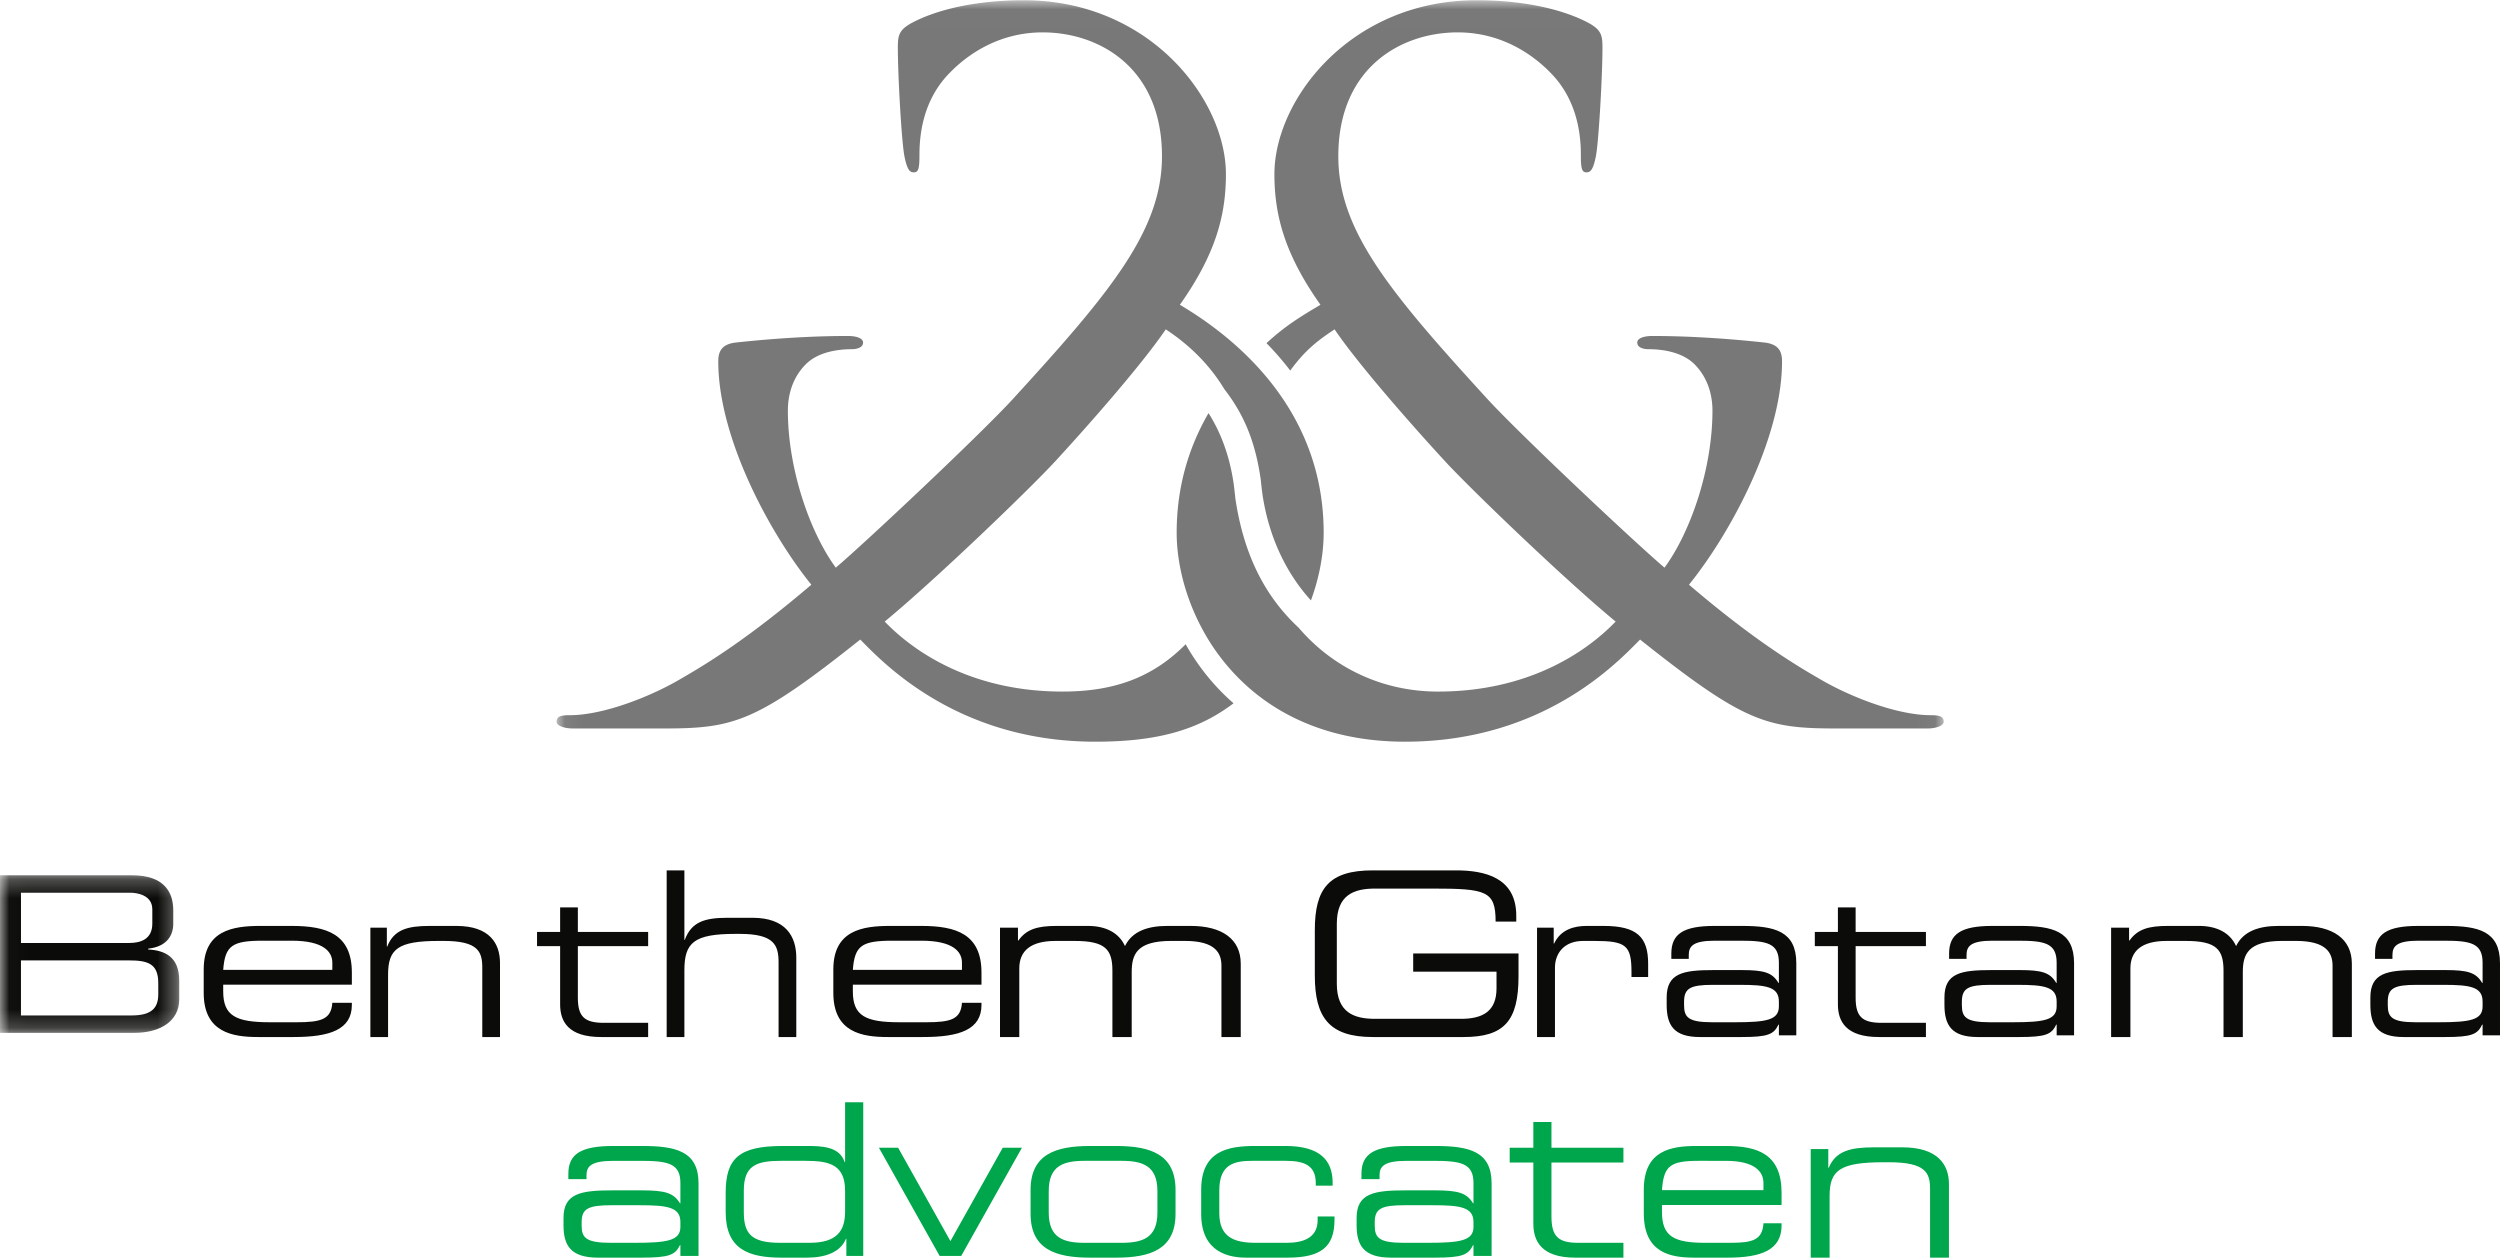 <svg width="135" height="68" viewBox="0 0 135 68" xmlns="http://www.w3.org/2000/svg" xmlns:xlink="http://www.w3.org/1999/xlink"><title>BG_logo_LIGGEND_ZWART</title><defs><path id="a" d="M.023.266v8.508H9.68V.266H.023z"/><path id="c" d="M30.057 63.976h74.903V.013H30.057z"/></defs><g fill="none" fill-rule="evenodd"><g transform="translate(0 47)"><mask id="b" fill="#fff"><use xlink:href="#a"/></mask><path d="M8.547 6.083c0-1.058-.577-1.222-1.605-1.222h-5.81v2.973h5.983c1.051 0 1.432-.388 1.432-1.14v-.611zm-.323-3.984c0-.776-.843-.893-1.19-.893H1.133v2.715h5.845c.611 0 1.247-.2 1.247-1.046v-.776zM0 .266h7.138c1.733 0 2.218.917 2.218 1.892v.728c0 .611-.335 1.234-1.351 1.34v.047c.889.047 1.674.388 1.674 1.68v1.011c0 1.187-1.04 1.81-2.425 1.81H0V.266z" fill="#0B0B09" mask="url(#b)"/></g><path d="M17.946 51.985c0-.593-.477-1.187-2.193-1.187H14.21c-1.666 0-2.058.252-2.157 1.574h5.893v-.387zM11 52.35c0-2.11 1.568-2.35 3.063-2.35h1.69C17.64 50 19 50.445 19 52.52v.651h-6.947v.365c0 1.323.687 1.666 2.524 1.666h1.446c1.323 0 1.862-.16 1.923-1.05H19v.114C19 55.601 17.812 56 15.851 56h-1.91C12.567 56 11 55.76 11 53.616V52.35zm9-2.257h.89v1.019h.022C21.27 50.196 22.014 50 23.205 50h1.436c1.792 0 2.359.938 2.359 2.004V56h-.957v-3.753c0-.868-.234-1.437-2.092-1.437h-.245c-2.237 0-2.75.44-2.75 1.83V56H20v-5.907M35 56h-2.538c-1.792 0-2.215-.854-2.215-1.764v-3.144H29v-.767h1.247V49h.957v1.325H35v.767h-3.796v2.783c0 1.04.368 1.358 1.414 1.358H35V56m69 0h-2.538c-1.792 0-2.215-.854-2.215-1.764v-3.144H98v-.767h1.247V49h.957v1.325H104v.767h-3.796v2.783c0 1.04.367 1.358 1.414 1.358H104V56m-68-9h.957v3.754h.022c.357-.983 1.102-1.193 2.293-1.193h1.369c1.791 0 2.359 1.006 2.359 2.15V56h-.957v-4.028c0-.932-.234-1.542-2.092-1.542h-.245c-2.237 0-2.749.473-2.749 1.965V56H36v-9m15.946 4.985c0-.593-.477-1.187-2.193-1.187H48.21c-1.666 0-2.058.252-2.156 1.574h5.892v-.387zM45 52.35c0-2.11 1.568-2.35 3.063-2.35h1.69C51.64 50 53 50.445 53 52.52v.651h-6.946v.365c0 1.323.685 1.666 2.523 1.666h1.446c1.323 0 1.862-.16 1.923-1.05H53v.114C53 55.601 51.811 56 49.851 56H47.94c-1.372 0-2.94-.24-2.94-2.384V52.35zm9-2.257h.97v.695h.024c.436-.614 1.03-.788 2.071-.788h1.684c.945 0 1.672.36 2 1.088.387-.798 1.223-1.088 2.29-1.088h1.26C65.97 50 67 50.695 67 52.039V56h-1.042v-3.846c0-.683-.315-1.344-1.975-1.344h-.739c-1.878 0-2.132.742-2.132 1.692V56H60.07v-3.579c0-1.147-.376-1.61-2.035-1.61h-1.042c-1.333 0-1.951.533-1.951 1.482V56H54v-5.907m28 2.624C82 55.14 81.223 56 79.029 56h-4.9C71.752 56 71 54.918 71 52.668v-2.435c0-2.25.752-3.233 3.13-3.233h4.486c1.577 0 3.262.393 3.262 2.447v.32h-1.115c0-1.661-.497-1.784-3.432-1.784h-3.08c-1.14 0-2.063.344-2.063 1.894v3.246c0 1.549.922 1.894 2.062 1.894h4.646c1.188 0 1.916-.418 1.916-1.648v-.898h-4.5v-.983H82v1.23m1-2.625h.9v.857h.023c.36-.765 1.092-.95 1.756-.95h.912c1.813 0 2.409.602 2.409 2.05v.707h-.9v-.255c0-1.46-.293-1.692-2.015-1.692h-.597c-1.024 0-1.52.672-1.52 1.437V56H83v-5.907m13.06 3.991c0-.8-.679-.902-2.122-.902h-1.444c-1.214 0-1.554.183-1.554.913v.182c0 .651.22.925 1.51.925h1.247c1.706 0 2.363-.126 2.363-.856v-.262zm0 1.243h-.023c-.25.525-.547.673-1.99.673h-2.253C90.372 56 90 55.35 90 54.255v-.389c0-1.322.897-1.482 2.537-1.482h1.51c1.225 0 1.662.137 1.99.696h.023v-1.095c0-1.05-.635-1.187-2.079-1.187h-1.378c-1.181 0-1.41.297-1.41.776v.206h-.941v-.286c0-1.061.645-1.494 2.33-1.494h1.487c1.75 0 2.931.273 2.931 2.008v3.9h-.94v-.58zm15-1.243c0-.8-.679-.902-2.122-.902h-1.444c-1.214 0-1.553.183-1.553.913v.182c0 .651.219.925 1.51.925h1.246c1.706 0 2.362-.126 2.362-.856v-.262zm0 1.243h-.022c-.252.525-.547.673-1.991.673h-2.253c-1.422 0-1.794-.65-1.794-1.745v-.389c0-1.322.897-1.482 2.538-1.482h1.509c1.225 0 1.663.137 1.99.696h.022v-1.095c0-1.05-.634-1.187-2.078-1.187h-1.377c-1.182 0-1.411.297-1.411.776v.206h-.941v-.286c0-1.061.645-1.494 2.33-1.494h1.487c1.75 0 2.931.273 2.931 2.008v3.9h-.94v-.58zm2.94-5.234h.97v.695h.024c.436-.614 1.03-.788 2.071-.788h1.685c.944 0 1.671.36 1.999 1.088.387-.798 1.223-1.088 2.289-1.088h1.26c1.672 0 2.702.695 2.702 2.039V56h-1.042v-3.846c0-.683-.315-1.344-1.975-1.344h-.739c-1.878 0-2.132.742-2.132 1.692V56h-1.042v-3.579c0-1.147-.376-1.61-2.035-1.61h-1.042c-1.333 0-1.951.533-1.951 1.482V56H114v-5.907m20.06 3.991c0-.8-.68-.902-2.122-.902h-1.444c-1.214 0-1.554.183-1.554.913v.182c0 .651.22.925 1.51.925h1.247c1.706 0 2.363-.126 2.363-.856v-.262zm0 1.243h-.023c-.251.525-.547.673-1.99.673h-2.253c-1.422 0-1.794-.65-1.794-1.745v-.389c0-1.322.897-1.482 2.538-1.482h1.508c1.226 0 1.664.137 1.991.696h.023v-1.095c0-1.05-.635-1.187-2.079-1.187h-1.377c-1.182 0-1.412.297-1.412.776v.206h-.94v-.286c0-1.061.645-1.494 2.33-1.494h1.487c1.75 0 2.931.273 2.931 2.008v3.9h-.94v-.58z" fill="#0B0B09"/><path d="M36.741 65.987c0-.802-.706-.905-2.21-.905h-1.503c-1.265 0-1.619.182-1.619.917v.184c0 .653.228.929 1.573.929h1.299c1.776 0 2.46-.126 2.46-.86v-.265zm0 1.25h-.022c-.263.527-.57.676-2.075.676h-2.346c-1.481 0-1.869-.654-1.869-1.754v-.39c0-1.329.935-1.49 2.644-1.49h1.571c1.278 0 1.733.138 2.075.7h.022v-1.1c0-1.055-.66-1.194-2.164-1.194h-1.436c-1.23 0-1.47.3-1.47.781v.206h-.98v-.287c0-1.066.673-1.502 2.427-1.502h1.55c1.823 0 3.053.276 3.053 2.018v3.921h-.98v-.585zm3.425-1.799c0 1.136.354 1.674 1.948 1.674h1.596c1.459 0 1.925-.619 1.925-1.686v-1.112c0-1.4-.809-1.629-2.131-1.629h-1.32c-1.345 0-2.018.253-2.018 1.606v1.147zm6.45 2.384h-.913v-.928h-.022c-.285.71-1.083 1.019-2.108 1.019h-1.367c-1.778 0-3.02-.447-3.02-2.463v-1.033c0-1.869.719-2.534 3.076-2.534h1.493c1.117 0 1.652.265 1.857.872h.023v-3.233h.98v8.3zm.844-5.846h1.037l2.826 5.043 2.826-5.043h1.036l-3.28 5.846h-1.163l-3.281-5.846M62.5 64.314c0-1.365-.8-1.629-1.938-1.629h-1.994c-1.14 0-1.936.264-1.936 1.629v1.17c0 1.363.797 1.628 1.936 1.628h1.994c1.138 0 1.938-.265 1.938-1.628v-1.17zm-6.849-.057c0-1.927 1.356-2.374 3.213-2.374h1.402c1.857 0 3.213.447 3.213 2.374v1.284c0 1.925-1.356 2.372-3.213 2.372h-1.402c-1.857 0-3.213-.447-3.213-2.372v-1.284zm9.213-.012c0-2.12 1.481-2.362 2.917-2.362h1.64c1.822 0 2.541.746 2.541 1.983v.16h-.91v-.136c0-.975-.64-1.205-1.62-1.205h-1.8c-.923 0-1.79.139-1.79 1.594v1.227c0 1.308.799 1.606 1.984 1.606h1.651c.912 0 1.676-.276 1.676-1.228v-.195h.91v.173c0 1.478-.729 2.051-2.551 2.051H67.3c-.876 0-2.436-.24-2.436-2.36v-1.308m14.704 1.742c0-.802-.706-.905-2.211-.905h-1.503c-1.265 0-1.618.182-1.618.917v.184c0 .653.227.929 1.572.929h1.3c1.777 0 2.46-.126 2.46-.86v-.265zm0 1.25h-.023c-.263.527-.57.676-2.073.676h-2.347c-1.482 0-1.868-.654-1.868-1.754v-.39c0-1.329.933-1.49 2.643-1.49h1.572c1.276 0 1.73.138 2.073.7h.023v-1.1c0-1.055-.66-1.194-2.164-1.194h-1.436c-1.23 0-1.472.3-1.472.781v.206h-.978v-.287c0-1.066.672-1.502 2.427-1.502h1.55c1.822 0 3.052.276 3.052 2.018v3.921h-.979v-.585zm8.097.676h-2.598c-1.834 0-2.267-.894-2.267-1.845v-3.29h-1.277v-.802H82.8v-1.388h.979v1.388h3.886v.802h-3.886v2.91c0 1.091.376 1.424 1.446 1.424h2.44v.801m7.561-4.034c0-.596-.444-1.194-2.04-1.194H91.75c-1.549 0-1.912.253-2.004 1.583h5.48v-.39zm-6.461.366c0-2.12 1.457-2.362 2.848-2.362h1.574c1.754 0 3.018.447 3.018 2.534v.653h-6.459v.368c0 1.329.637 1.674 2.346 1.674h1.345c1.23 0 1.73-.162 1.79-1.055h.978v.114c0 1.341-1.105 1.742-2.928 1.742H91.5c-1.278 0-2.735-.24-2.735-2.395v-1.273zm9.014-2.196h.949v1.011h.024c.378-.908 1.174-1.104 2.444-1.104h1.531c1.912 0 2.517.932 2.517 1.988v3.969h-1.02v-3.725c0-.863-.25-1.427-2.23-1.427h-.263c-2.386 0-2.932.437-2.932 1.816v3.336h-1.02v-5.864" fill="#00A64B"/><mask id="d" fill="#fff"><use xlink:href="#c"/></mask><path d="M104.25 38.62c-1.829 0-4.417-1.02-6.042-1.99-1.42-.817-3.654-2.196-7.003-5.056 2.232-2.758 5.025-7.915 5.025-12.054 0-.51-.153-.918-.915-1.02-2.842-.306-4.873-.357-6.091-.357-.406 0-.812.103-.812.357 0 .256.304.357.61.357.76 0 1.825.153 2.486.818.76.766.965 1.737.965 2.502 0 3.115-1.169 6.536-2.589 8.477-1.624-1.379-7.868-7.25-9.593-9.14-5.28-5.772-8.022-9.09-8.022-13.075 0-4.8 3.403-6.69 6.446-6.69 2.235 0 3.96 1.073 5.077 2.247 1.27 1.328 1.574 3.013 1.574 4.342 0 .765.05.969.304.969.203 0 .355-.102.507-.868.153-.766.356-4.34.356-5.874 0-.612-.05-.918-.66-1.276C84.503.524 82.32.013 79.733.013c-6.803 0-10.915 5.363-10.915 9.395 0 2.3.61 4.395 2.487 7.05-1.113.66-1.906 1.144-2.914 2.072.452.462.882.956 1.282 1.48.743-1.013 1.36-1.545 2.394-2.224 1.42 2.092 4.671 5.72 5.99 7.148 1.319 1.43 6.344 6.283 9.188 8.631-1.726 1.787-4.873 3.78-9.595 3.78-3.008 0-5.674-1.288-7.52-3.446-1.885-1.75-2.983-4.039-3.42-6.98l-.004-.023-.002-.026a23.247 23.247 0 0 0-.084-.735c-.218-1.521-.695-2.778-1.36-3.827-1.058 1.824-1.72 3.967-1.72 6.457 0 1.55.422 3.393 1.346 5.134a11.371 11.371 0 0 0 2.622 3.3c1.956 1.684 4.696 2.853 8.366 2.853 7.513 0 11.523-4.341 12.69-5.516 5.583 4.443 6.803 4.801 10.559 4.801h4.973c.458 0 .864-.154.864-.358 0-.306-.255-.358-.71-.358zm-37.639-.642c-1.91 1.448-4.122 2.074-7.468 2.074-7.513 0-11.523-4.341-12.689-5.516-5.584 4.443-6.803 4.801-10.56 4.801h-4.973c-.457 0-.864-.154-.864-.358 0-.306.255-.358.711-.358 1.828 0 4.416-1.021 6.04-1.991 1.422-.817 3.655-2.196 7.005-5.056-2.233-2.758-5.026-7.915-5.026-12.054 0-.51.153-.918.915-1.02 2.843-.306 4.874-.357 6.091-.357.406 0 .813.103.813.357 0 .256-.305.357-.61.357-.762 0-1.826.153-2.487.818-.761.766-.964 1.737-.964 2.502 0 3.115 1.167 6.536 2.588 8.477 1.624-1.379 7.868-7.25 9.593-9.14 5.28-5.772 8.021-9.09 8.021-13.075 0-4.8-3.402-6.69-6.445-6.69-2.235 0-3.96 1.073-5.077 2.247-1.27 1.328-1.574 3.013-1.574 4.342 0 .765-.05.969-.305.969-.202 0-.354-.102-.506-.868-.154-.766-.356-4.34-.356-5.874 0-.612.05-.918.66-1.276C50.514.524 52.697.013 55.285.013 62.087.013 66.2 5.376 66.2 9.408c0 2.3-.609 4.395-2.487 7.05 1.33.788 2.64 1.761 3.796 2.932.499.504.967 1.045 1.396 1.623 1.544 2.08 2.573 4.646 2.573 7.752 0 1.117-.22 2.384-.688 3.657-1.329-1.463-2.272-3.41-2.617-5.723a20.46 20.46 0 0 1-.085-.734l-.001-.02-.003-.02c-.294-2.08-.908-3.54-1.97-4.912-.804-1.33-1.9-2.398-3.163-3.227-1.42 2.092-4.671 5.72-5.99 7.148-1.319 1.43-6.344 6.283-9.187 8.631 1.725 1.787 4.872 3.78 9.594 3.78 2.746 0 4.846-.728 6.657-2.555.644 1.143 1.5 2.24 2.587 3.188z" fill="#787878" mask="url(#d)"/></g></svg>